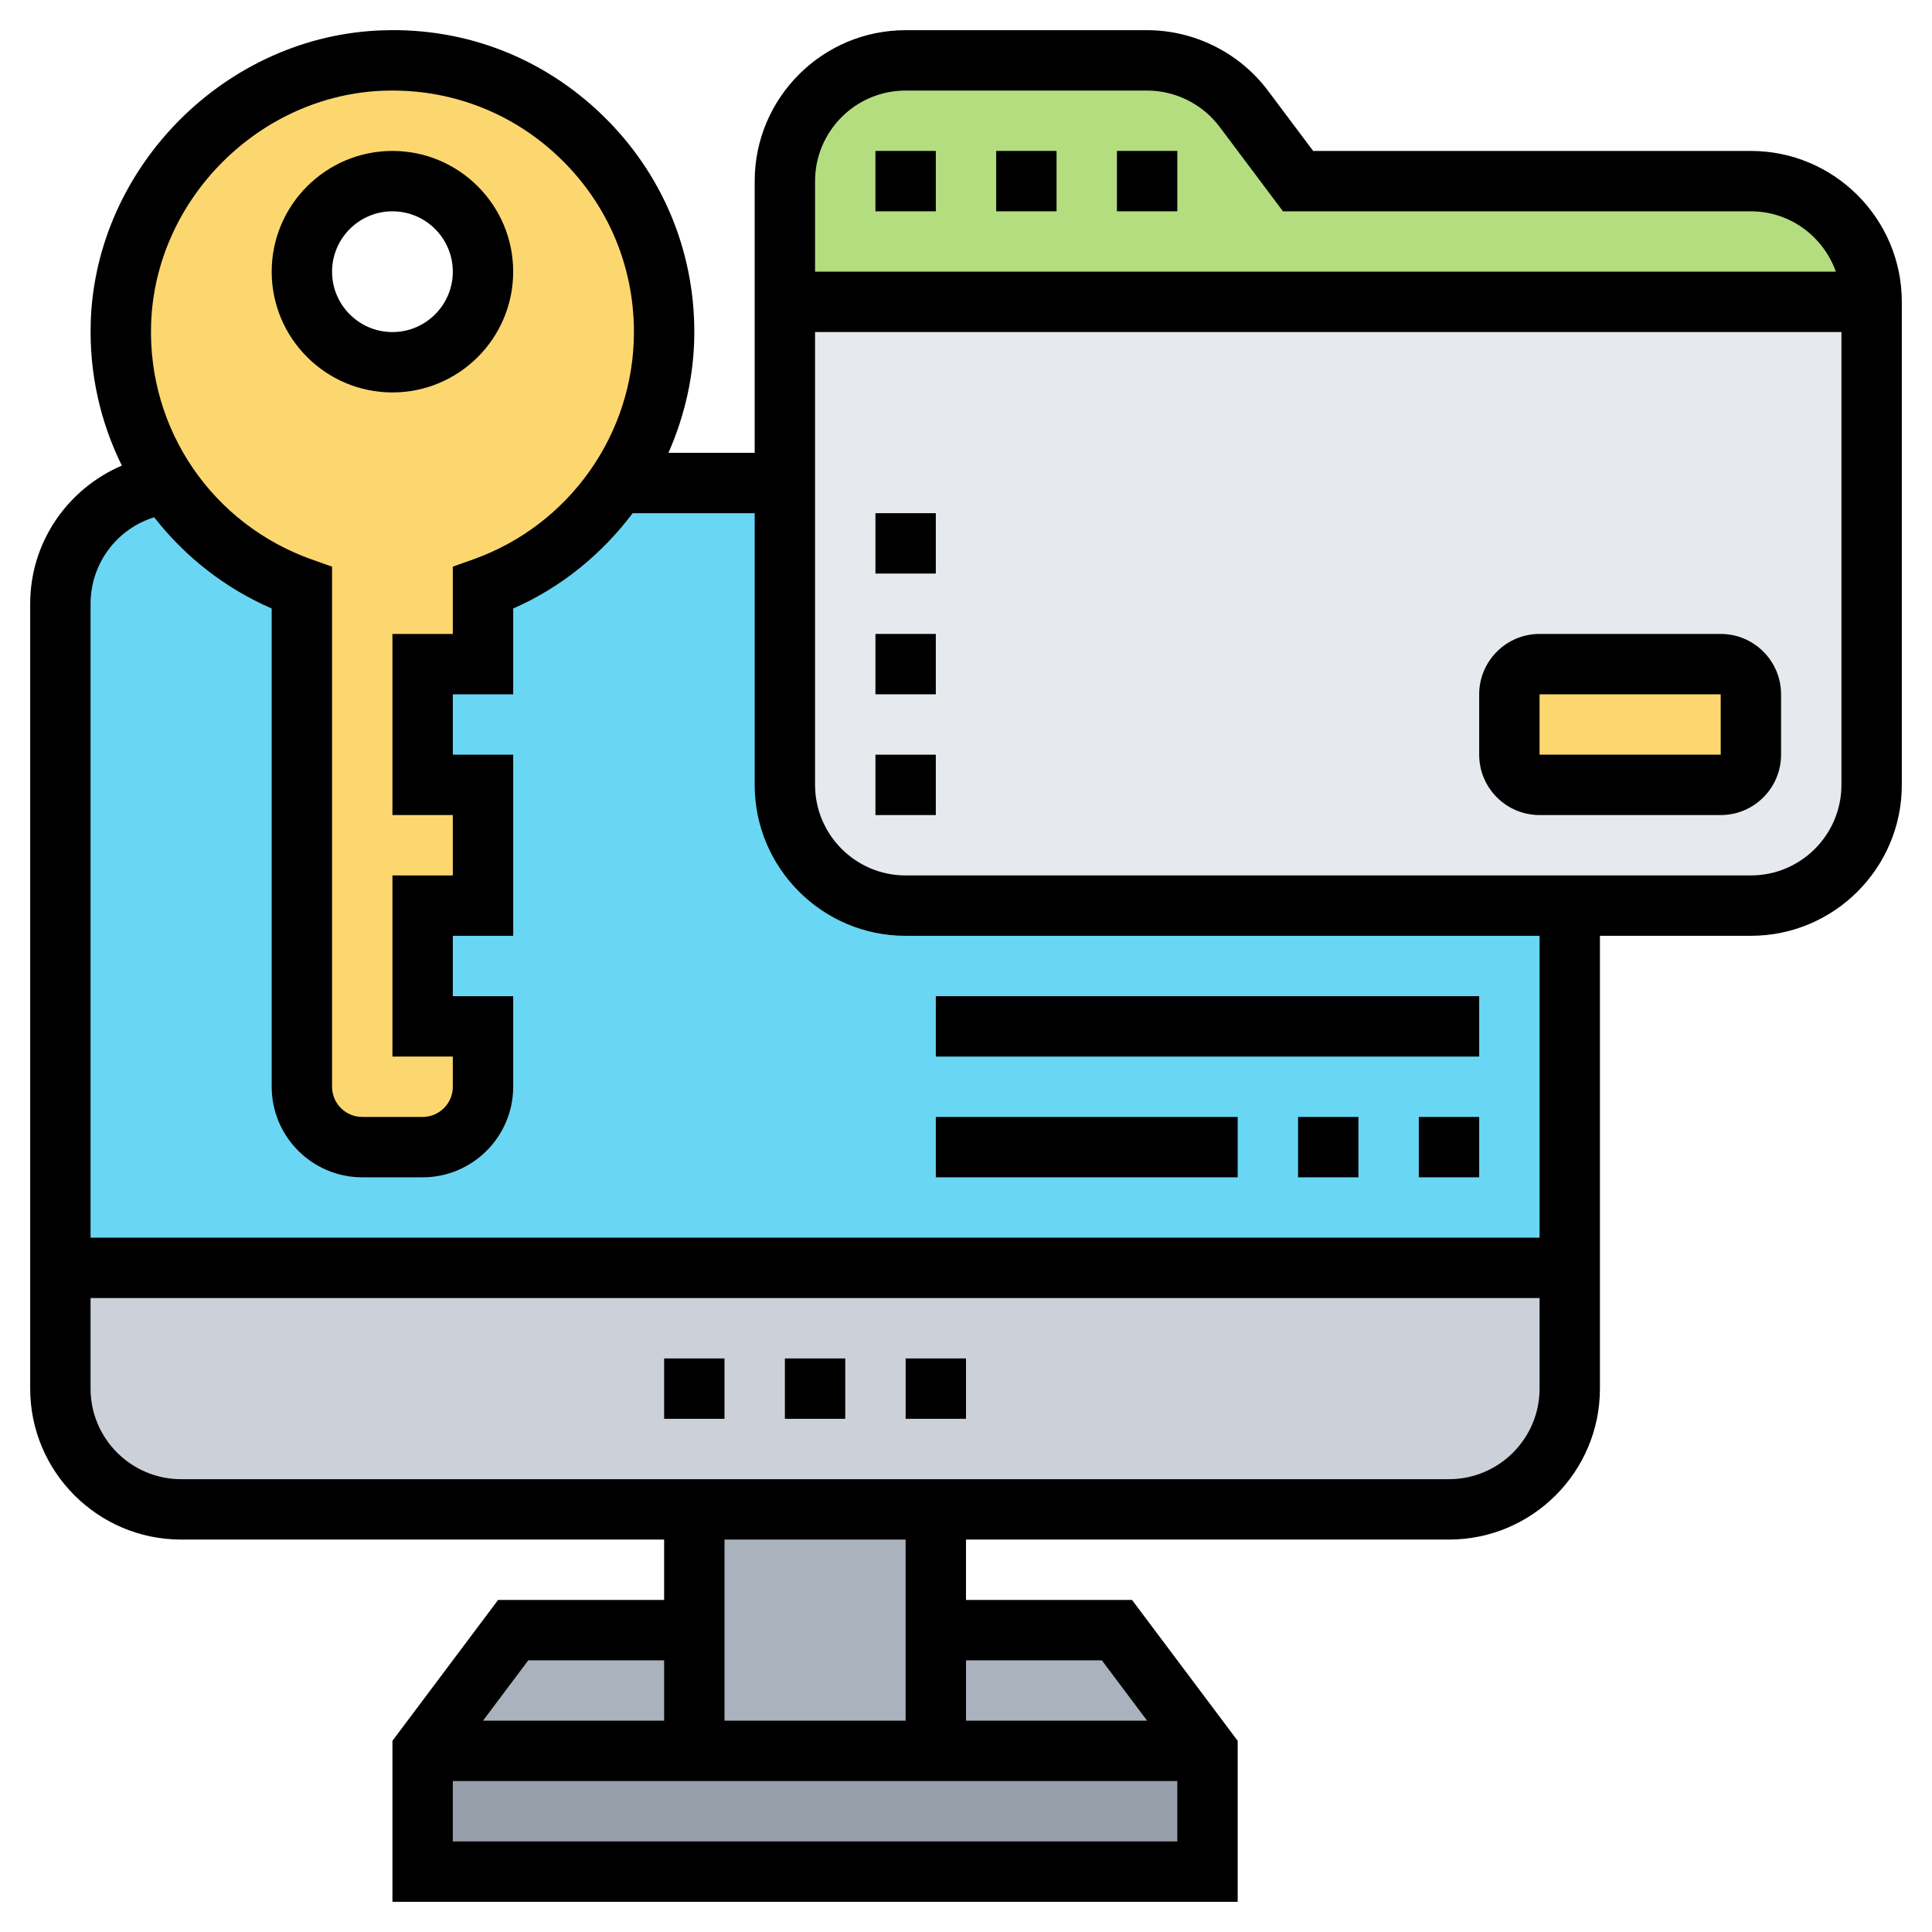 <svg id="Layer_5" enable-background="new 0 0 64 64" height="512" viewBox="0 0 64 64" width="512" xmlns="http://www.w3.org/2000/svg"><path d="m40 58v4h-26v-4h9 8z" fill="#969faa"/><g fill="#aab2bd"><path d="m37 54 3 4h-9v-4z"/><path d="m23 54v4h-9l3-4z"/><path d="m31 54v4h-8v-4-4h8z"/></g><path d="m52 42v4c0 2.21-1.79 4-4 4h-17-8-17c-2.21 0-4-1.79-4-4v-4z" fill="#ccd1d9"/><path d="m52 42h-50v-22c0-2.209 1.791-4 4-4h46z" fill="#69d6f4"/><path d="m62 10v16c0 2.21-1.79 4-4 4h-6-22c-2.21 0-4-1.79-4-4v-10-6z" fill="#e6e9ed"/><path d="m62 10h-36v-4c0-2.21 1.79-4 4-4h8c1.26 0 2.44.59 3.2 1.6l1.8 2.4h15c2.21 0 4 1.79 4 4z" fill="#b4dd7f"/><path d="m58 23v2c0 .55-.45 1-1 1h-6c-.55 0-1-.45-1-1v-2c0-.55.45-1 1-1h6c.55 0 1 .45 1 1z" fill="#fcd770"/><path d="m22 11c0 1.85-.56 3.57-1.53 5-1.06 1.6-2.63 2.83-4.47 3.48v2.52h-2v4h2v4h-2v4h2v2c0 1.1-.9 2-2 2h-2c-1.1 0-2-.9-2-2v-16.52c-1.83-.65-3.39-1.87-4.46-3.46-1.02-1.51-1.6-3.34-1.54-5.31.15-4.68 4.05-8.57 8.74-8.71 5.09-.14 9.26 3.94 9.26 9zm-6-2c0-1.66-1.34-3-3-3s-3 1.34-3 3 1.34 3 3 3 3-1.34 3-3z" fill="#fcd770"/><path d="m13 13c2.206 0 4-1.794 4-4s-1.794-4-4-4-4 1.794-4 4 1.794 4 4 4zm0-6c1.103 0 2 .897 2 2s-.897 2-2 2-2-.897-2-2 .897-2 2-2z"/><path d="m26 45h2v2h-2z"/><path d="m22 45h2v2h-2z"/><path d="m30 45h2v2h-2z"/><path d="m58 5h-14.5l-1.5-2c-.939-1.252-2.435-2-4-2h-8c-2.757 0-5 2.243-5 5v9h-2.856c.545-1.239.856-2.592.856-4 0-2.725-1.076-5.272-3.031-7.172-1.954-1.898-4.518-2.911-7.261-2.824-5.188.148-9.541 4.489-9.703 9.678h.001c-.053 1.687.321 3.304 1.03 4.741-1.794.769-3.036 2.534-3.036 4.577v26c0 2.757 2.243 5 5 5h16v2h-5.5l-3.5 4.667v5.333h28v-5.333l-3.5-4.667h-5.5v-2h16c2.757 0 5-2.243 5-5v-15h5c2.757 0 5-2.243 5-5v-16c0-2.757-2.243-5-5-5zm-28-2h8c.939 0 1.836.449 2.4 1.2l2.1 2.8h15.5c1.302 0 2.402.839 2.816 2h-33.816v-3c0-1.654 1.346-3 3-3zm-24.995 7.744c.129-4.15 3.609-7.623 7.76-7.741.079-.002.158-.003.237-.003 2.095 0 4.066.798 5.573 2.263 1.564 1.519 2.425 3.557 2.425 5.737 0 3.377-2.144 6.405-5.334 7.534l-.666.237v2.229h-2v6h2v2h-2v6h2v1c0 .551-.448 1-1 1h-2c-.552 0-1-.449-1-1v-17.229l-.666-.236c-3.297-1.168-5.438-4.299-5.329-7.791zm12.495 44.256h4.5v2h-6zm-2.5 6v-2h24v2zm21.5-6 1.5 2h-6v-2zm-6.5 2h-6v-6h6zm18-8h-42c-1.654 0-3-1.346-3-3v-3h48v3c0 1.654-1.346 3-3 3zm3-8h-48v-21c0-1.335.875-2.484 2.108-2.865 1.005 1.29 2.327 2.341 3.892 3.022v15.843c0 1.654 1.346 3 3 3h2c1.654 0 3-1.346 3-3v-3h-2v-2h2v-6h-2v-2h2v-2.843c1.601-.7 2.94-1.809 3.958-3.157h4.042v9c0 2.757 2.243 5 5 5h21zm7-12h-28c-1.654 0-3-1.346-3-3v-15h34v15c0 1.654-1.346 3-3 3z"/><path d="m29 5h2v2h-2z"/><path d="m37 5h2v2h-2z"/><path d="m33 5h2v2h-2z"/><path d="m31 33h18v2h-18z"/><path d="m31 37h10v2h-10z"/><path d="m47 37h2v2h-2z"/><path d="m43 37h2v2h-2z"/><path d="m57 21h-6c-1.103 0-2 .897-2 2v2c0 1.103.897 2 2 2h6c1.103 0 2-.897 2-2v-2c0-1.103-.897-2-2-2zm-6 4v-2h6l.001 2z"/><path d="m29 25h2v2h-2z"/><path d="m29 17h2v2h-2z"/><path d="m29 21h2v2h-2z"/></svg>